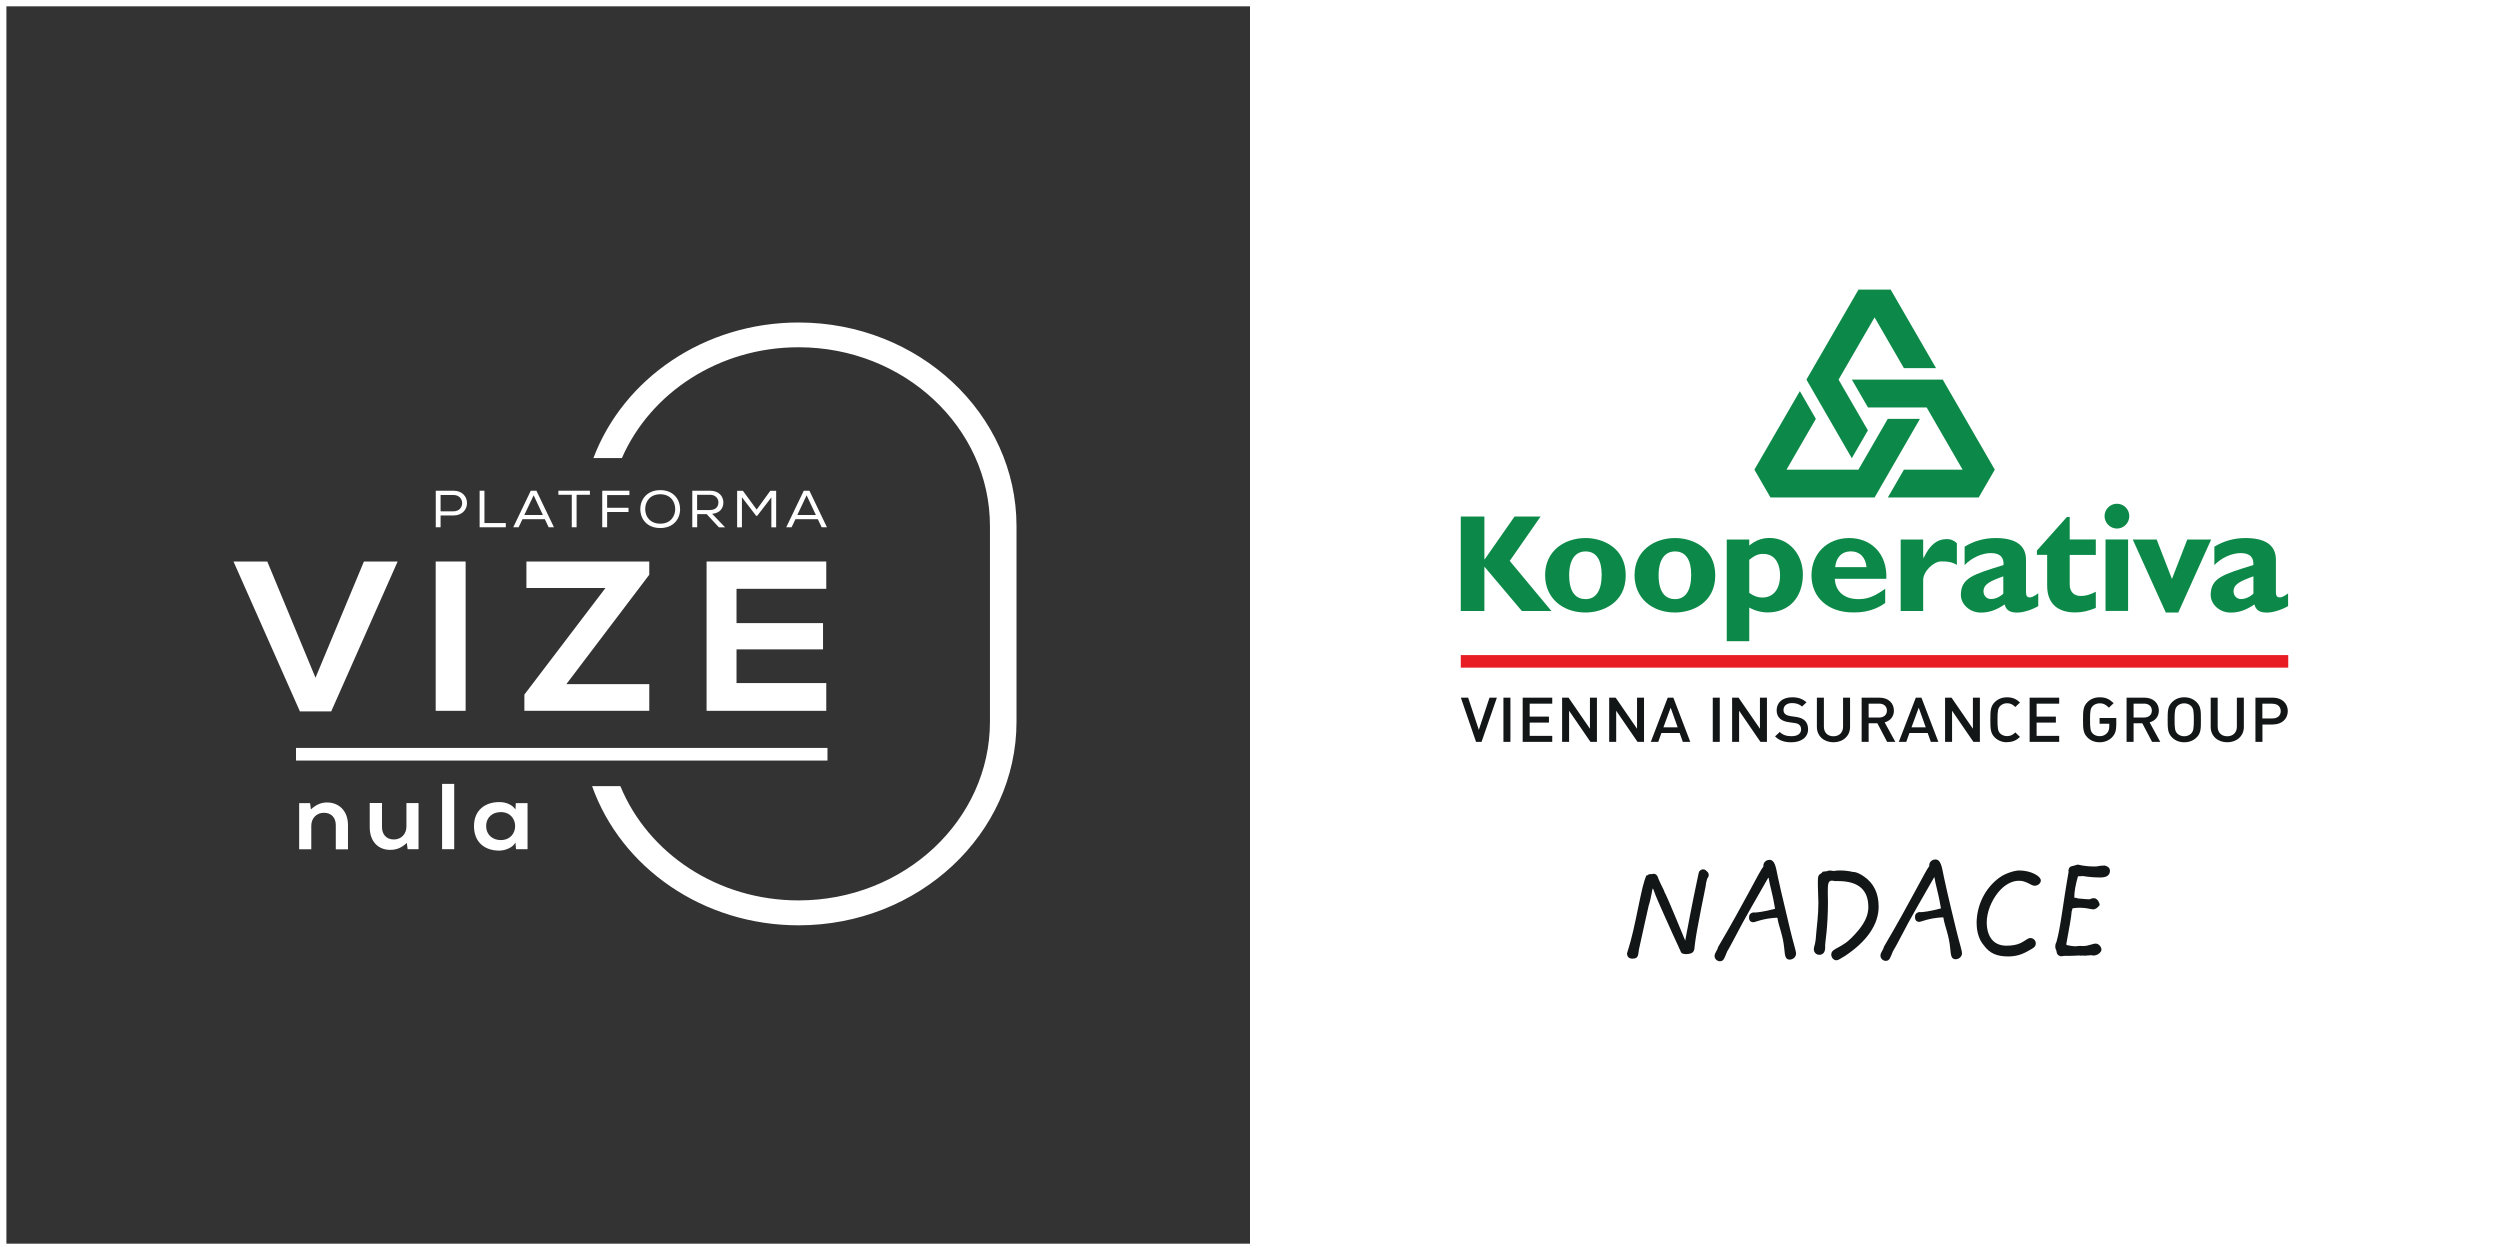 <svg width="166" height="83" viewBox="0 0 166 83" fill="none" xmlns="http://www.w3.org/2000/svg">
<rect x="0" y="0" width="166" height="83" fill="#333333" stroke="none"/>
<g clip-path="url(#clip0_2422_2)">
<path d="M0 0V83H166V0H0ZM83 82.58H0.425V0.42H83V82.58Z" fill="white"/>
<path d="M151.939 43.498H96.996V44.332H151.939V43.498Z" fill="#E81D24"/>
<path d="M100.242 37.239L103.014 40.571H101.051L98.564 37.624V40.571H96.996V34.297H98.564V37.139H98.584L100.567 34.297H102.295L100.247 37.244L100.242 37.239Z" fill="#0C8948"/>
<path d="M107.949 38.203C107.949 36.38 106.446 35.726 105.282 35.726C103.879 35.726 102.595 36.575 102.595 38.193C102.595 39.692 103.729 40.671 105.282 40.671C106.331 40.671 107.949 40.091 107.949 38.203ZM106.351 38.163C106.351 39.202 105.982 39.782 105.282 39.782C104.713 39.782 104.193 39.422 104.193 38.193C104.193 37.119 104.638 36.615 105.282 36.615C106.031 36.615 106.351 37.234 106.351 38.163Z" fill="#0C8948"/>
<path d="M113.893 38.203C113.893 36.38 112.39 35.726 111.226 35.726C109.827 35.726 108.534 36.575 108.534 38.193C108.534 39.692 109.668 40.671 111.226 40.671C112.28 40.671 113.893 40.091 113.893 38.203ZM112.295 38.163C112.295 39.202 111.925 39.782 111.221 39.782C110.657 39.782 110.132 39.422 110.132 38.193C110.132 37.119 110.577 36.615 111.221 36.615C111.975 36.615 112.295 37.234 112.295 38.163Z" fill="#0C8948"/>
<path d="M116.151 35.825H114.657V42.574H116.151V40.341C116.506 40.546 116.955 40.666 117.375 40.666C118.783 40.666 119.712 39.672 119.712 38.143C119.712 36.769 118.743 35.721 117.51 35.721C116.995 35.721 116.576 35.875 116.151 36.225V35.82V35.825ZM116.151 37.169C116.521 36.874 116.755 36.779 117.075 36.779C117.784 36.779 118.194 37.314 118.194 38.223C118.194 39.132 117.739 39.677 117.015 39.677C116.72 39.677 116.451 39.582 116.151 39.367V37.169Z" fill="#0C8948"/>
<path d="M125.172 39.097C124.472 39.602 124.008 39.782 123.409 39.782C122.46 39.782 121.88 39.287 121.83 38.433H125.252C125.327 36.71 124.183 35.726 122.794 35.726C121.326 35.726 120.282 36.76 120.282 38.208C120.282 39.657 121.366 40.666 123.049 40.666C123.419 40.666 124.318 40.666 125.177 40.036V39.092L125.172 39.097ZM121.855 37.659C121.92 36.994 122.305 36.61 122.899 36.61C123.493 36.61 123.873 37.004 123.938 37.659H121.86H121.855Z" fill="#0C8948"/>
<path d="M127.699 36.855L127.719 37.074C128.164 36.09 128.688 35.841 129.108 35.806C129.268 35.791 129.617 35.751 129.937 36.075V37.509C129.547 37.264 129.133 37.279 128.893 37.279C128.384 37.279 127.694 37.944 127.699 38.523V40.571H126.206V35.826H127.699V36.855Z" fill="#0C8948"/>
<path d="M135.336 39.397C134.987 39.647 134.877 39.667 134.772 39.667C134.617 39.667 134.527 39.572 134.527 39.337V37.164C134.527 36.125 133.713 35.726 132.514 35.726C131.755 35.726 131.066 35.92 130.451 36.3V37.519C130.926 37.029 131.605 36.725 132.205 36.725C132.859 36.725 133.064 37.074 133.034 37.519C131.036 38.138 130.202 38.368 130.202 39.507C130.202 40.106 130.771 40.676 131.53 40.676C132.045 40.676 132.524 40.531 133.109 40.136C133.209 40.516 133.448 40.676 133.943 40.676C134.347 40.676 134.932 40.486 135.341 40.246V39.407L135.336 39.397ZM133.024 39.417C132.774 39.647 132.474 39.777 132.195 39.777C131.915 39.777 131.705 39.547 131.705 39.272C131.705 38.793 132.13 38.593 133.019 38.268V39.417H133.024Z" fill="#0C8948"/>
<path d="M139.162 36.849H137.429V38.813C137.429 39.277 137.694 39.572 138.158 39.572C138.468 39.572 138.758 39.502 139.162 39.292V40.366C138.638 40.581 138.243 40.666 137.779 40.666C136.785 40.666 135.931 40.211 135.931 38.883V36.844H135.251V36.555L137.244 34.327H137.429V35.821H139.162V36.844V36.849Z" fill="#0C8948"/>
<path d="M141.385 34.272C141.385 34.727 141.016 35.096 140.566 35.096C140.117 35.096 139.742 34.721 139.742 34.272C139.742 33.822 140.107 33.448 140.566 33.448C141.026 33.448 141.385 33.822 141.385 34.272ZM139.807 35.821H141.305V40.566H139.807V35.821Z" fill="#0C8948"/>
<path d="M141.61 35.825H143.203L144.217 38.443L145.236 35.825H146.82L144.637 40.671H143.808L141.615 35.825H141.61Z" fill="#0C8948"/>
<path d="M151.939 39.397C151.59 39.647 151.475 39.667 151.37 39.667C151.215 39.667 151.12 39.572 151.12 39.337V37.164C151.12 36.125 150.306 35.726 149.102 35.726C148.348 35.726 147.654 35.92 147.034 36.3V37.519C147.509 37.029 148.193 36.725 148.793 36.725C149.447 36.725 149.657 37.074 149.622 37.519C147.624 38.138 146.79 38.368 146.79 39.507C146.79 40.106 147.354 40.676 148.118 40.676C148.633 40.676 149.112 40.531 149.692 40.136C149.796 40.516 150.031 40.676 150.531 40.676C150.93 40.676 151.515 40.486 151.929 40.246V39.407L151.939 39.397ZM149.627 39.417C149.382 39.647 149.077 39.777 148.797 39.777C148.518 39.777 148.308 39.547 148.308 39.272C148.308 38.793 148.738 38.593 149.627 38.268V39.417Z" fill="#0C8948"/>
<path d="M119.508 25.965L120.572 27.813L118.624 31.185H123.399L125.347 27.813H127.484L124.473 33.033H117.56L116.491 31.185L119.513 25.965H119.508Z" fill="#0C8948"/>
<path d="M125.352 33.033L126.421 31.185H130.317L127.929 27.054H124.033L122.964 25.206H128.998L132.454 31.185L131.385 33.033H125.352Z" fill="#0C8948"/>
<path d="M128.558 24.446H126.42L124.472 21.075L122.08 25.206L124.028 28.577L122.959 30.426L119.947 25.206L123.403 19.231H125.541L128.558 24.451V24.446Z" fill="#0C8948"/>
<path d="M108.399 63.654C108.743 63.654 108.768 63.474 108.803 63.209C108.808 63.159 108.818 63.109 108.823 63.054C108.843 62.939 108.963 62.39 109.188 61.401C109.268 61.036 109.363 60.617 109.473 60.132C109.558 59.877 109.643 59.508 109.727 59.028V59.003L109.757 59.013C109.767 59.018 109.777 59.033 109.817 59.143C109.867 59.283 109.962 59.548 110.132 59.927L110.507 60.771C110.976 61.825 111.231 62.38 111.371 62.68C111.461 62.879 111.501 62.959 111.511 62.999C111.536 63.019 111.561 63.074 111.566 63.104L111.616 63.229C111.67 63.319 111.775 63.354 111.99 63.354C112.355 63.329 112.48 63.234 112.515 62.954C112.515 62.944 112.515 62.934 112.515 62.914C112.53 62.785 112.57 62.395 112.689 61.74C112.894 60.627 113.059 59.812 113.159 59.323C113.234 58.958 113.279 58.738 113.279 58.688C113.279 58.683 113.279 58.673 113.279 58.669C113.279 58.669 113.279 58.658 113.279 58.654L113.359 58.339C113.429 58.254 113.459 58.179 113.459 58.099C113.459 57.999 113.419 57.919 113.329 57.849C113.249 57.764 113.174 57.724 113.084 57.724C112.994 57.724 112.904 57.774 112.824 57.869C112.824 57.914 112.804 57.944 112.789 57.964L112.784 57.974V58.009C112.784 58.009 112.784 58.019 112.749 58.169C112.649 58.623 112.355 60.017 111.91 62.395L111.9 62.46L111.875 62.4C110.806 59.797 110.572 59.303 110.532 59.253H110.522V59.238C110.512 59.168 110.452 59.048 110.367 58.883C110.297 58.743 110.212 58.569 110.122 58.354L110.072 58.214C110.012 58.089 109.917 58.019 109.807 58.019H109.767L109.682 58.044L109.603 58.034C109.478 58.054 109.413 58.079 109.383 58.119L109.363 58.149L109.348 58.119C109.348 58.119 109.348 58.109 109.343 58.109C109.293 58.149 109.128 58.559 108.903 59.653L108.619 61.016C108.374 62.205 108.169 62.869 108.079 63.149C108.054 63.234 108.034 63.294 108.034 63.304C108.034 63.524 108.164 63.654 108.379 63.654H108.399Z" fill="#121617"/>
<path d="M117.47 57.09C117.854 57.09 117.904 57.514 118.059 58.269C118.069 58.324 118.329 59.513 118.878 61.78C119.088 62.645 119.258 63.144 119.258 63.319C119.258 63.549 119.048 63.718 118.833 63.718C118.554 63.718 118.519 63.479 118.479 63.024C118.399 62.085 118.084 61.461 118.024 60.951L117.974 60.936C117.025 60.986 116.556 61.236 116.426 61.236C116.241 61.236 116.136 61.126 116.136 60.916C116.136 60.741 116.216 60.636 116.401 60.587H116.491L116.516 60.592C116.646 60.592 117.12 60.541 117.849 60.347L117.864 60.332C117.709 59.363 117.485 58.688 117.435 58.284H117.41C116.656 59.622 115.866 60.931 115.172 62.29C114.887 62.849 114.708 63.134 114.683 63.179C114.513 63.574 114.473 63.828 114.203 63.828C114.018 63.828 113.848 63.669 113.848 63.484C113.848 63.274 114.023 63.124 114.078 62.899L114.053 62.934C115.926 59.747 116.81 57.879 117.09 57.534V57.455C117.09 57.28 117.265 57.1 117.465 57.1L117.47 57.09Z" fill="#121617"/>
<path d="M121.935 63.764C121.765 63.764 121.595 63.594 121.595 63.379C121.595 63.049 121.965 63.014 122.539 62.615C122.709 62.505 123.044 62.195 123.403 61.766C123.838 61.236 124.058 60.746 124.058 60.232C124.058 59.078 123.389 58.504 122.05 58.504H121.875C121.825 58.504 121.77 58.499 121.7 58.479C121.675 58.479 121.655 58.474 121.635 58.474C121.386 58.474 121.361 58.708 121.366 59.293C121.366 59.453 121.376 59.653 121.376 59.892C121.376 61.586 121.191 62.555 121.191 62.73V62.914C121.191 63.229 121.051 63.394 120.806 63.399C120.591 63.399 120.437 63.244 120.437 63.009C120.437 62.969 120.442 62.934 120.452 62.904C120.571 62.53 120.581 62.2 120.601 61.925C120.631 61.491 120.741 60.836 120.741 59.922C120.741 59.553 120.706 59.168 120.706 58.768V58.608C120.706 58.344 120.711 58.174 120.786 58.094C120.841 58.029 120.956 57.999 121.026 57.884C121.091 57.869 121.156 57.859 121.221 57.859C121.296 57.859 121.366 57.834 121.436 57.804H121.49C121.585 57.804 121.665 57.819 121.76 57.834C121.89 57.809 122.025 57.799 122.16 57.799C122.449 57.799 122.754 57.829 123.044 57.899H123.084C123.219 57.899 123.478 57.994 123.783 58.209C124.427 58.663 124.742 59.323 124.742 60.202C124.742 61.366 123.983 62.505 122.479 63.494C122.245 63.614 122.1 63.759 121.935 63.759V63.764Z" fill="#121617"/>
<path d="M128.488 57.065C128.873 57.065 128.923 57.489 129.078 58.244C129.083 58.299 129.342 59.488 129.897 61.755C130.107 62.62 130.277 63.119 130.277 63.294C130.277 63.524 130.072 63.694 129.852 63.694C129.572 63.694 129.537 63.454 129.497 62.999C129.417 62.06 129.103 61.436 129.043 60.926L128.993 60.911C128.044 60.961 127.574 61.211 127.444 61.211C127.26 61.211 127.155 61.101 127.155 60.891C127.155 60.716 127.235 60.611 127.419 60.562H127.509L127.534 60.567C127.664 60.567 128.134 60.517 128.863 60.322L128.878 60.307C128.723 59.338 128.498 58.663 128.448 58.259H128.423C127.669 59.597 126.88 60.906 126.186 62.265C125.901 62.824 125.721 63.109 125.696 63.154C125.526 63.549 125.486 63.803 125.217 63.803C125.032 63.803 124.862 63.644 124.862 63.459C124.862 63.249 125.037 63.099 125.092 62.874L125.067 62.909C126.94 59.722 127.824 57.854 128.104 57.51V57.43C128.104 57.255 128.279 57.075 128.478 57.075L128.488 57.065Z" fill="#121617"/>
<path d="M131.246 61.326C131.246 60.092 131.82 58.953 132.774 58.264C133.159 57.984 133.778 57.799 134.073 57.799C134.837 57.799 135.511 58.164 135.511 58.469C135.511 58.644 135.321 58.813 135.102 58.813C134.867 58.813 134.642 58.544 134.193 58.489C134.128 58.484 134.073 58.484 134.033 58.484C133.608 58.484 133.094 58.743 132.694 59.233C132.2 59.832 131.92 60.612 131.92 61.236C131.92 62.22 132.394 62.8 133.234 62.794C133.613 62.794 133.918 62.735 134.158 62.625C134.462 62.48 134.637 62.29 134.807 62.285C135.017 62.285 135.177 62.445 135.177 62.645C135.177 62.804 135.097 62.899 134.922 62.999C134.512 63.234 134.103 63.504 133.358 63.509C132.614 63.509 132.115 63.319 131.71 62.749C131.435 62.43 131.251 61.915 131.251 61.331L131.246 61.326Z" fill="#121617"/>
<path d="M140.101 57.814C140.101 58.104 139.892 58.264 139.477 58.264C139.083 58.264 138.683 58.234 138.303 58.169C138.228 58.179 138.158 58.184 138.079 58.184H137.989L137.974 58.199C137.814 58.753 137.734 59.208 137.734 59.563V59.603C137.819 59.608 137.904 59.627 137.984 59.657C138.328 59.688 138.568 59.712 138.688 59.712C138.728 59.712 138.763 59.712 138.778 59.703C138.858 59.663 138.938 59.638 139.018 59.638C139.192 59.638 139.347 59.782 139.412 60.037V60.107C139.262 60.282 139.157 60.382 138.973 60.382C138.843 60.382 138.553 60.272 138.089 60.272C137.954 60.272 137.789 60.287 137.624 60.312L137.599 60.367C137.594 60.422 137.584 60.472 137.559 60.512C137.534 60.906 137.394 61.616 137.204 62.685L137.219 62.749C137.414 62.794 137.614 62.829 137.824 62.834C137.939 62.819 138.034 62.809 138.114 62.809C138.203 62.809 138.283 62.815 138.348 62.815C138.668 62.815 138.953 62.655 139.157 62.655C139.362 62.655 139.537 62.884 139.537 63.054C139.537 63.229 139.282 63.449 138.998 63.449C138.958 63.449 138.923 63.444 138.893 63.424C138.643 63.439 138.483 63.459 138.413 63.459C138.358 63.459 138.298 63.454 138.243 63.444L138.188 63.459C138.124 63.454 138.094 63.454 138.074 63.444H138.049C137.974 63.444 137.774 63.469 137.444 63.469H137.085C137.02 63.469 136.95 63.494 136.87 63.494C136.79 63.494 136.715 63.464 136.635 63.389C136.585 63.334 136.56 63.259 136.555 63.189C136.555 63.139 136.54 63.094 136.505 63.044C136.48 62.969 136.47 62.909 136.47 62.844C136.47 62.755 136.485 62.685 136.515 62.615L136.545 62.56C136.83 61.576 136.98 59.987 137.354 57.894L137.344 57.824C137.374 57.495 137.544 57.535 137.769 57.465C137.849 57.44 137.924 57.41 137.979 57.41C138.029 57.41 138.348 57.535 139.113 57.535H139.187C139.377 57.495 139.567 57.47 139.757 57.47C139.982 57.535 140.097 57.635 140.097 57.814H140.101Z" fill="#121617"/>
<path d="M98.374 49.262H98.01L97.001 46.325H97.485L98.194 48.463L98.903 46.325H99.393L98.374 49.262ZM99.828 49.262V46.325H100.292V49.262H99.828ZM101.106 49.262V46.325H103.069V46.725H101.571V47.584H102.85V47.979H101.571V48.863H103.069V49.262H101.106ZM105.607 49.262L104.188 47.194V49.262H103.724V46.325H104.153L105.572 48.388V46.325H106.036V49.262H105.607ZM108.733 49.262L107.315 47.194V49.262H106.85V46.325H107.28L108.699 48.388V46.325H109.163V49.262H108.733ZM111.74 49.262L111.531 48.673H110.317L110.107 49.262H109.613L110.736 46.325H111.111L112.235 49.262H111.735H111.74ZM110.931 46.99L110.452 48.293H111.396L110.931 46.99ZM113.728 49.262V46.325H114.193V49.262H113.728ZM116.895 49.262L115.477 47.194V49.262H115.012V46.325H115.442L116.86 48.388V46.325H117.325V49.262H116.895ZM118.948 49.287C118.488 49.287 118.154 49.182 117.864 48.898L118.174 48.603C118.399 48.818 118.643 48.883 118.958 48.883C119.358 48.883 119.592 48.718 119.592 48.433C119.592 48.303 119.552 48.199 119.472 48.129C119.398 48.059 119.318 48.029 119.138 48.004L118.773 47.954C118.523 47.919 118.324 47.839 118.194 47.719C118.044 47.584 117.969 47.399 117.969 47.16C117.969 46.65 118.359 46.3 118.998 46.3C119.403 46.3 119.687 46.4 119.952 46.635L119.652 46.915C119.462 46.74 119.243 46.685 118.983 46.685C118.618 46.685 118.424 46.885 118.424 47.145C118.424 47.254 118.459 47.349 118.538 47.414C118.613 47.479 118.743 47.529 118.883 47.549L119.233 47.599C119.517 47.639 119.677 47.709 119.807 47.819C119.977 47.959 120.057 48.169 120.057 48.423C120.057 48.963 119.597 49.287 118.953 49.287H118.948ZM121.74 49.287C121.116 49.287 120.641 48.878 120.641 48.273V46.325H121.106V48.253C121.106 48.643 121.356 48.888 121.74 48.888C122.125 48.888 122.379 48.643 122.379 48.253V46.325H122.844V48.273C122.844 48.878 122.365 49.287 121.74 49.287ZM125.306 49.262L124.657 48.024H124.078V49.262H123.613V46.325H124.802C125.381 46.325 125.756 46.685 125.756 47.184C125.756 47.604 125.486 47.874 125.142 47.964L125.851 49.262H125.306ZM124.767 46.725H124.078V47.644H124.767C125.077 47.644 125.292 47.474 125.292 47.184C125.292 46.895 125.082 46.72 124.767 46.72V46.725ZM128.209 49.262L127.999 48.673H126.785L126.575 49.262H126.081L127.21 46.325H127.584L128.708 49.262H128.209ZM127.404 46.99L126.925 48.293H127.869L127.404 46.99ZM131.036 49.262L129.617 47.194V49.262H129.153V46.325H129.582L131.001 48.388V46.325H131.465V49.262H131.036ZM133.268 49.287C132.949 49.287 132.674 49.178 132.459 48.973C132.159 48.683 132.159 48.358 132.159 47.794C132.159 47.229 132.159 46.905 132.459 46.615C132.669 46.41 132.949 46.3 133.268 46.3C133.653 46.3 133.898 46.43 134.127 46.645L133.818 46.945C133.658 46.795 133.523 46.695 133.268 46.695C133.089 46.695 132.924 46.76 132.814 46.875C132.664 47.03 132.634 47.199 132.634 47.789C132.634 48.378 132.664 48.548 132.814 48.703C132.924 48.813 133.089 48.878 133.268 48.878C133.523 48.878 133.658 48.783 133.818 48.633L134.127 48.933C133.898 49.148 133.653 49.277 133.268 49.277V49.287ZM134.767 49.262V46.325H136.73V46.725H135.231V47.584H136.51V47.979H135.231V48.863H136.73V49.262H134.767ZM140.251 48.948C140.036 49.167 139.752 49.287 139.417 49.287C139.082 49.287 138.823 49.178 138.613 48.973C138.313 48.683 138.313 48.358 138.313 47.794C138.313 47.229 138.313 46.905 138.613 46.615C138.823 46.41 139.092 46.3 139.417 46.3C139.837 46.3 140.066 46.425 140.346 46.69L140.031 46.99C139.837 46.805 139.697 46.7 139.417 46.7C139.237 46.7 139.067 46.77 138.958 46.88C138.808 47.035 138.778 47.204 138.778 47.794C138.778 48.383 138.808 48.553 138.958 48.708C139.067 48.818 139.232 48.883 139.417 48.883C139.622 48.883 139.787 48.808 139.907 48.678C140.021 48.558 140.056 48.393 140.056 48.213V48.054H139.412V47.674H140.521V48.114C140.521 48.493 140.451 48.738 140.246 48.948H140.251ZM142.898 49.262L142.249 48.024H141.67V49.262H141.205V46.325H142.394C142.973 46.325 143.348 46.685 143.348 47.184C143.348 47.604 143.078 47.874 142.734 47.964L143.443 49.262H142.898ZM142.359 46.725H141.67V47.644H142.359C142.669 47.644 142.883 47.474 142.883 47.184C142.883 46.895 142.674 46.72 142.359 46.72V46.725ZM145.845 48.973C145.636 49.178 145.361 49.287 145.036 49.287C144.712 49.287 144.442 49.178 144.232 48.973C143.932 48.683 143.932 48.358 143.932 47.794C143.932 47.229 143.932 46.905 144.232 46.615C144.442 46.41 144.712 46.3 145.036 46.3C145.361 46.3 145.636 46.41 145.845 46.615C146.145 46.905 146.14 47.229 146.14 47.794C146.14 48.358 146.15 48.683 145.845 48.973ZM145.491 46.88C145.381 46.77 145.216 46.7 145.031 46.7C144.846 46.7 144.682 46.77 144.572 46.88C144.422 47.035 144.392 47.199 144.392 47.794C144.392 48.388 144.422 48.548 144.572 48.708C144.682 48.818 144.846 48.888 145.031 48.888C145.216 48.888 145.381 48.818 145.491 48.708C145.641 48.553 145.671 48.383 145.671 47.794C145.671 47.204 145.641 47.04 145.491 46.88ZM147.888 49.287C147.264 49.287 146.79 48.878 146.79 48.273V46.325H147.254V48.253C147.254 48.643 147.504 48.888 147.888 48.888C148.273 48.888 148.528 48.643 148.528 48.253V46.325H148.992V48.273C148.992 48.878 148.513 49.287 147.888 49.287ZM150.925 48.108H150.226V49.262H149.761V46.325H150.925C151.525 46.325 151.909 46.705 151.909 47.214C151.909 47.724 151.525 48.104 150.925 48.104V48.108ZM150.895 46.725H150.221V47.704H150.895C151.22 47.704 151.44 47.524 151.44 47.219C151.44 46.915 151.22 46.73 150.895 46.73V46.725Z" fill="#121617"/>
<path fill-rule="evenodd" clip-rule="evenodd" d="M39.4 30.421C41.398 25.126 46.772 21.414 53.026 21.414C61.002 21.414 67.496 27.479 67.496 34.931V47.924C67.496 55.377 61.002 61.441 53.026 61.441C46.682 61.441 41.243 57.624 39.315 52.2H41.193C43.036 56.68 47.661 59.787 53.026 59.787C60.033 59.787 65.733 54.462 65.733 47.919V34.926C65.733 28.383 60.033 23.058 53.026 23.058C47.756 23.058 43.201 26.06 41.293 30.416H39.4V30.421Z" fill="white"/>
<path d="M30.114 32.868H29.255V33.952H30.114C30.878 33.952 30.878 32.868 30.114 32.868ZM29.255 35.011H28.935V32.584H30.114C31.308 32.584 31.308 34.222 30.114 34.227H29.255V35.011Z" fill="white"/>
<path d="M32.172 34.731H33.586V35.011H31.847V32.584H32.167V34.731H32.172Z" fill="white"/>
<path d="M35.434 32.888L34.814 34.197H36.048L35.434 32.888ZM35.618 32.584L36.782 35.011H36.433L36.178 34.477H34.69L34.435 35.011H34.08L35.244 32.584H35.608H35.618Z" fill="white"/>
<path d="M37.077 32.853V32.584H39.17V32.853H38.286V35.011H37.966V32.853H37.082H37.077Z" fill="white"/>
<path d="M41.792 32.584V32.873H40.314V33.717H41.732V33.997H40.314V35.011H39.989V32.584H41.792Z" fill="white"/>
<path d="M43.845 32.818C43.186 32.818 42.841 33.273 42.841 33.803C42.841 34.297 43.161 34.772 43.845 34.772C44.529 34.772 44.834 34.277 44.834 33.803C44.834 33.308 44.525 32.823 43.845 32.818ZM45.159 33.807C45.159 34.442 44.734 35.061 43.84 35.061C42.946 35.061 42.517 34.447 42.517 33.807C42.517 33.103 43.021 32.544 43.84 32.544C44.719 32.544 45.159 33.163 45.154 33.807H45.159Z" fill="white"/>
<path d="M47.706 33.368C47.706 33.123 47.526 32.853 47.147 32.853H46.288V33.867H47.132C47.521 33.867 47.701 33.642 47.701 33.368H47.706ZM46.922 34.137H46.293V35.011H45.968V32.584H47.152C47.741 32.584 48.031 32.963 48.031 33.363C48.031 33.732 47.816 34.072 47.287 34.117L48.146 35.016H47.736L46.927 34.142L46.922 34.137Z" fill="white"/>
<path d="M50.273 34.252H50.209L49.264 33.018V35.016H48.945V32.589H49.329L50.243 33.837L51.148 32.589H51.537V35.016H51.218V33.028L50.273 34.257V34.252Z" fill="white"/>
<path d="M53.56 32.888L52.941 34.197H54.175L53.56 32.888ZM53.745 32.584L54.909 35.011H54.559L54.304 34.477H52.816L52.561 35.011H52.206L53.37 32.584H53.735H53.745Z" fill="white"/>
<path d="M24.165 37.284L20.949 45.002L17.747 37.284H15.504L19.915 47.239H21.992L26.403 37.284H24.16H24.165Z" fill="white"/>
<path d="M30.918 37.284H28.93V47.199H30.918V37.284Z" fill="white"/>
<path d="M34.954 37.284H43.111V38.163L37.606 45.426H43.111V47.199H34.819V46.12L40.204 39.042H34.954V37.289V37.284Z" fill="white"/>
<path d="M54.864 47.199H46.917V37.284H54.864V39.097H48.905V41.375H54.649V43.118H48.905V45.356H54.864V47.194V47.199Z" fill="white"/>
<path d="M22.297 56.386V54.787C22.297 54.323 22.023 53.968 21.508 53.968C20.994 53.968 20.669 54.358 20.669 54.827V56.391H19.865V53.329H20.589L20.644 53.743C20.979 53.438 21.308 53.284 21.718 53.284C22.487 53.284 23.106 53.823 23.106 54.787V56.396H22.297V56.386Z" fill="white"/>
<path d="M25.364 53.324V54.922C25.364 55.387 25.639 55.741 26.153 55.741C26.668 55.741 26.987 55.352 26.987 54.887V53.324H27.791V56.386H27.067L27.012 55.971C26.673 56.281 26.363 56.431 25.903 56.431C25.119 56.431 24.55 55.881 24.55 54.927V53.319H25.359L25.364 53.324Z" fill="white"/>
<path d="M30.159 52.05H29.355V56.386H30.159V52.05Z" fill="white"/>
<path d="M32.282 54.852C32.282 55.437 32.712 55.781 33.251 55.781C34.525 55.781 34.525 53.923 33.251 53.923C32.712 53.923 32.282 54.263 32.282 54.847V54.852ZM34.25 53.329H35.029V56.386H34.265L34.225 55.941C34.04 56.301 33.526 56.476 33.161 56.481C32.192 56.486 31.473 55.931 31.473 54.857C31.473 53.783 32.222 53.249 33.181 53.259C33.621 53.259 34.04 53.453 34.225 53.753L34.25 53.334V53.329Z" fill="white"/>
<path d="M54.944 49.662H19.655V50.501H54.944V49.662Z" fill="white"/>
</g>
<defs>
<clipPath id="clip0_2422_2">
<rect width="166" height="83" fill="white"/>
</clipPath>
</defs>
</svg>
